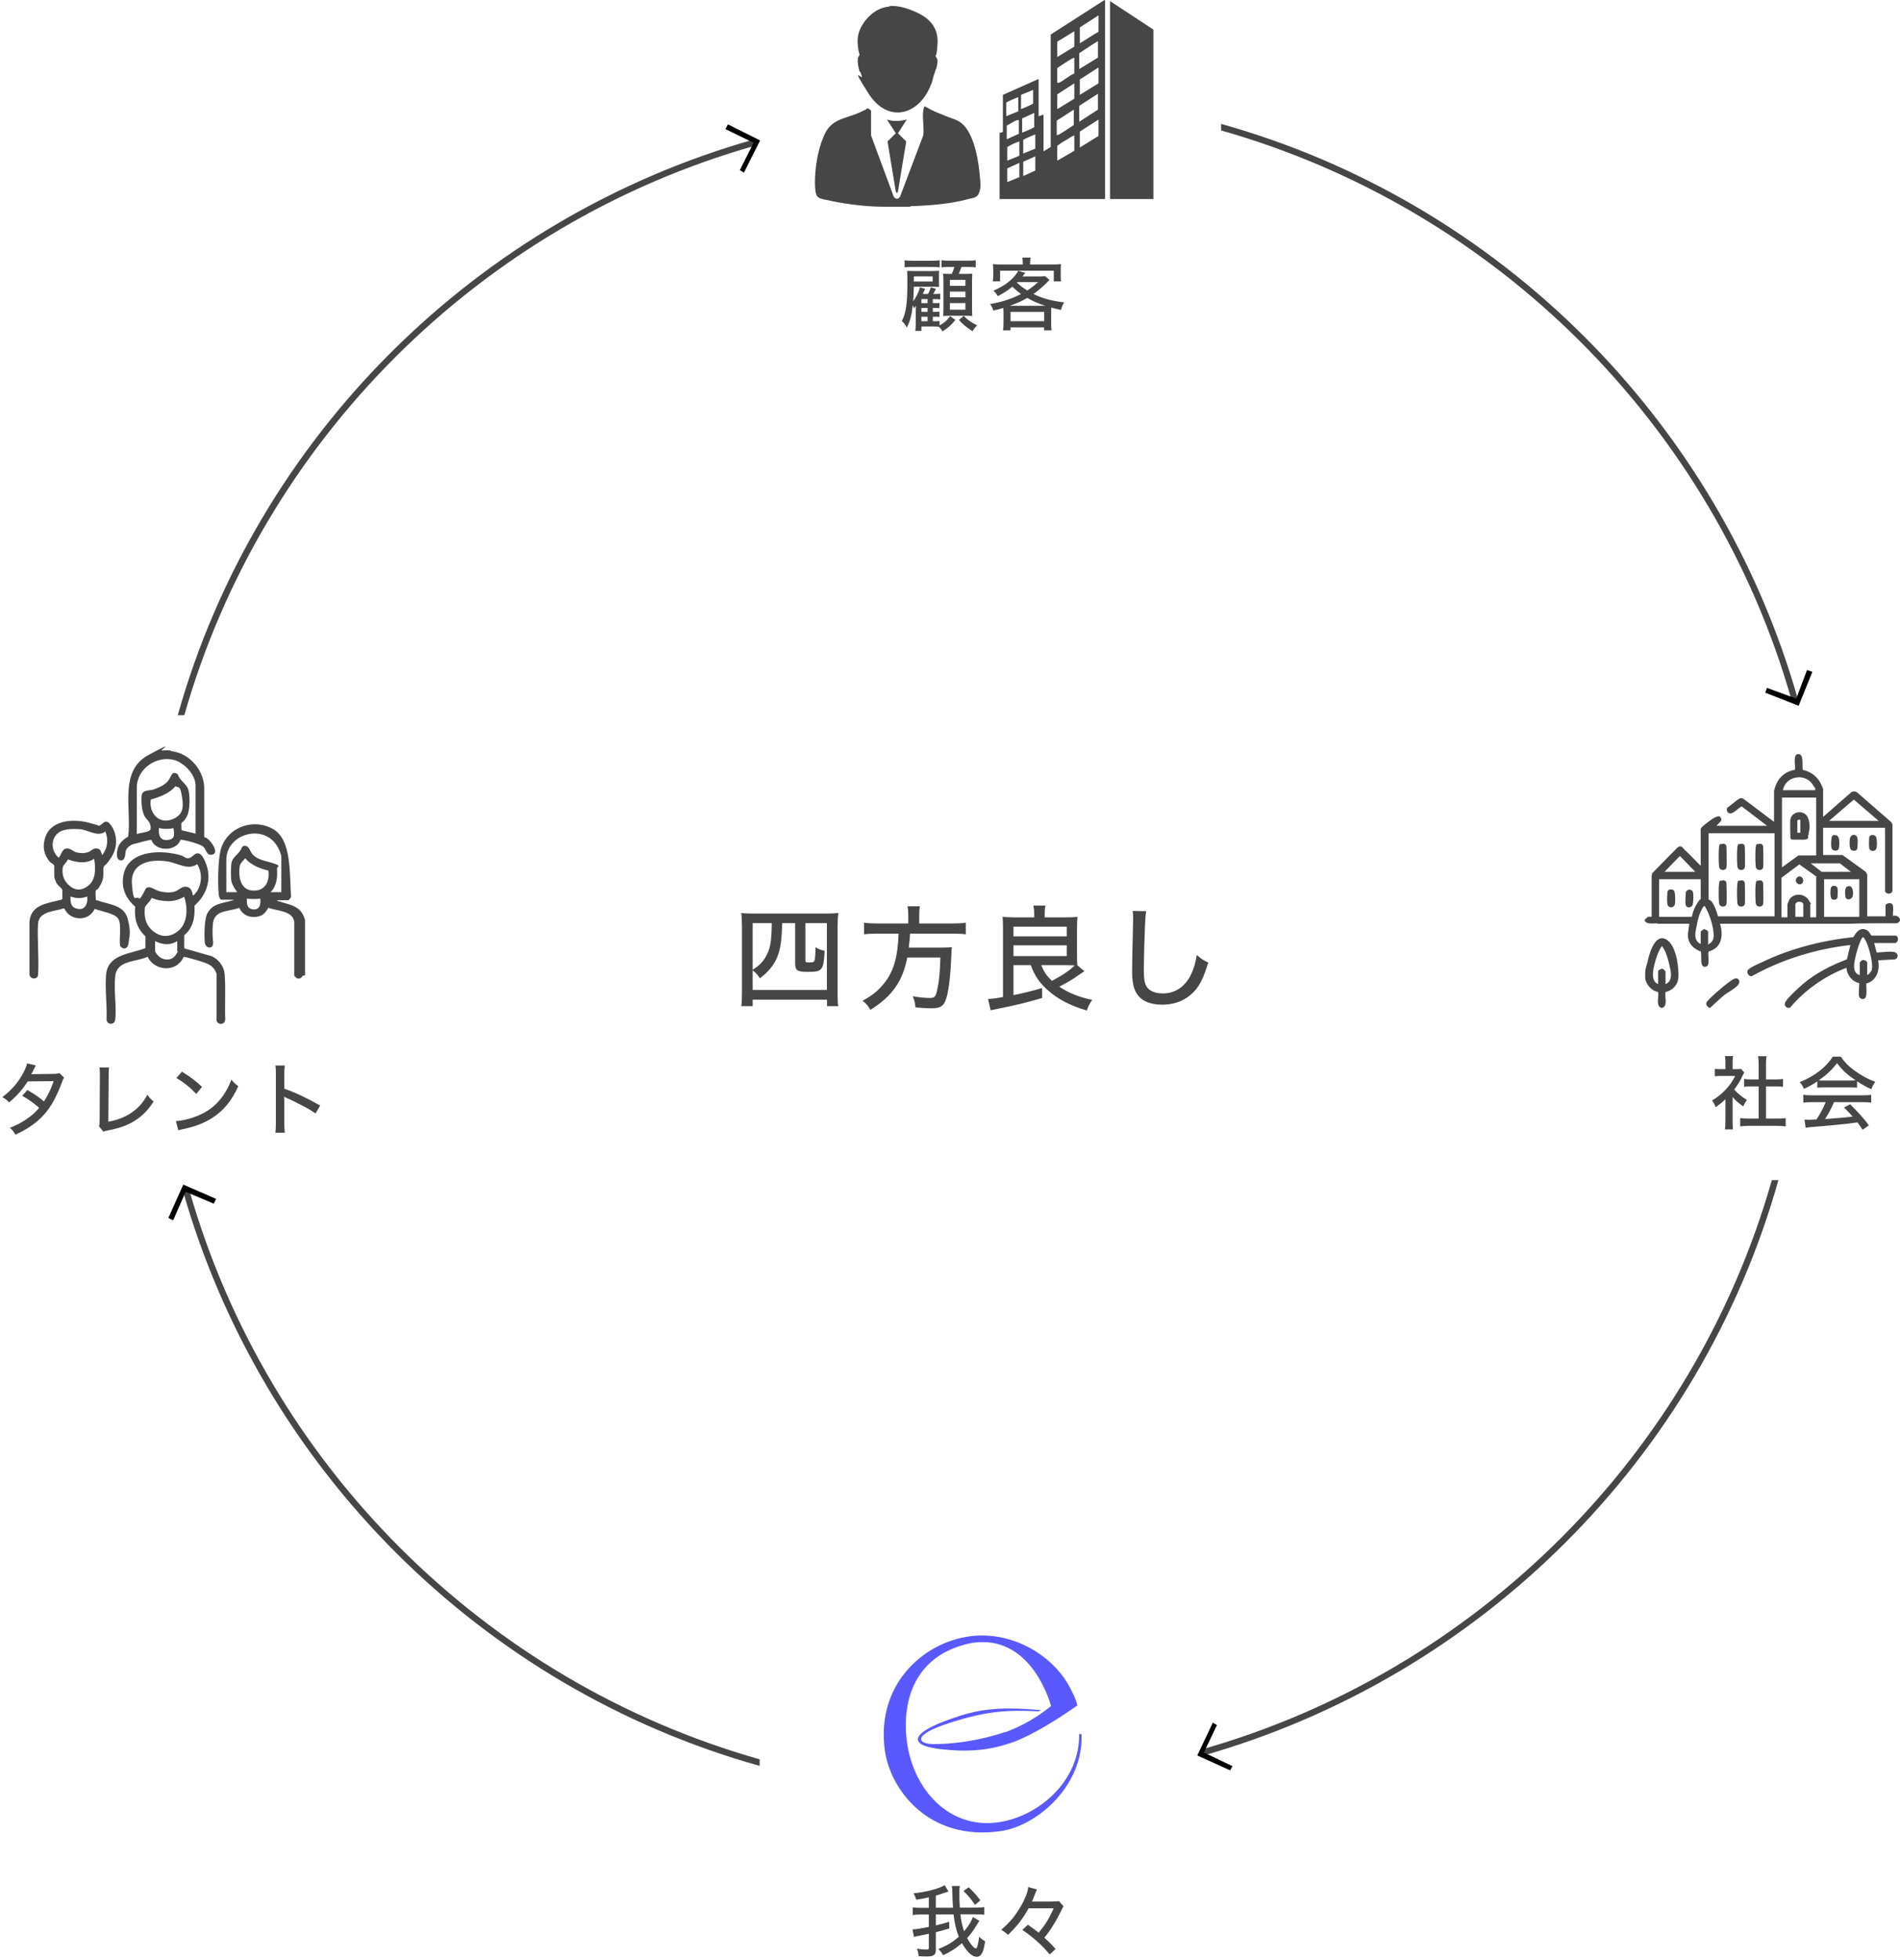 <svg width="387" height="399" viewBox="0 0 387 399" fill="none" xmlns="http://www.w3.org/2000/svg">
<path d="M153.725 29.683V28.349C96.973 44.356 52.131 88.981 36.211 145.611H37.548C53.468 89.709 97.703 45.569 153.725 29.683Z" fill="#464646"/>
<path d="M244.719 356.214V357.548C301.471 341.542 346.314 296.917 362.234 240.286H360.897C344.977 296.189 300.742 340.329 244.719 356.214Z" fill="#464646"/>
<path d="M38.548 242.286H37.211C53.252 298.917 97.973 343.663 154.725 359.548V358.214C98.703 342.329 54.468 298.189 38.548 242.286Z" fill="#464646"/>
<path d="M151.538 35.14L150.687 34.655L153.482 29.077L147.771 26.288L148.257 25.318L154.819 28.592L151.538 35.14Z" fill="black"/>
<path d="M44.017 244.105L43.531 245.076L37.819 242.65L35.267 248.471L34.295 247.986L37.333 241.195L44.017 244.105Z" fill="black"/>
<path d="M364.897 142.49H366.234C350.192 85.86 305.471 41.114 248.719 25.228V26.562C304.742 42.447 348.977 86.587 364.897 142.49Z" fill="#464646"/>
<path d="M359.55 141.035L359.914 140.065L365.869 142.247L368.057 136.427L369.15 136.791L366.355 143.703L359.55 141.035Z" fill="black"/>
<path d="M247.028 350.758L247.879 351.243L245.206 356.821L251.039 359.61L250.553 360.459L243.869 357.427L247.028 350.758Z" fill="black"/>
<path d="M225.086 0.112V40.53H203.603V27.02C203.827 27.02 204.274 27.02 204.274 26.685V19.316L211.547 16.078V23.67L212.554 23.335V30.816L214.009 29.923C214.009 29.811 214.009 7.034 214.009 7.034L224.974 0L225.086 0.112ZM223.743 6.476V3.126L219.939 5.583V8.821C221.282 8.039 222.513 7.146 223.743 6.476ZM218.82 6.364L215.351 8.486V11.612L218.82 9.49V6.476V6.364ZM219.827 14.068L223.631 11.723V8.374C222.289 9.155 221.058 10.049 219.827 10.83V14.068ZM218.82 11.723C218.261 11.947 217.589 12.393 217.03 12.728C216.47 13.063 215.911 13.51 215.351 13.845V16.86C215.463 16.86 215.575 16.86 215.687 16.86C216.694 16.413 217.701 15.408 218.82 14.961V11.835V11.723ZM223.743 13.733L219.939 16.189V19.316L223.743 16.971V13.733ZM218.82 16.971L215.351 19.204V22.219L218.82 20.097V16.971ZM210.428 18.311L207.967 19.316V22.219C208.75 21.884 209.645 21.549 210.428 21.102V18.311ZM219.827 24.787L223.631 22.33V19.093L219.827 21.549V24.787ZM207.407 19.762C206.624 20.097 205.729 20.432 204.946 20.879V23.67L207.407 22.665V19.762ZM215.351 27.466C215.463 27.466 215.575 27.466 215.575 27.466C216.582 26.908 217.701 26.127 218.708 25.457V22.33L215.24 24.564V27.578L215.351 27.466ZM208.19 27.02C208.974 26.685 209.869 26.35 210.652 25.903V23L208.19 24.117V27.02ZM223.743 27.69V24.34L219.939 26.797V30.034L223.743 27.69ZM207.631 24.452C207.519 24.452 207.407 24.452 207.183 24.452C206.512 24.675 205.729 25.233 205.057 25.568V28.36L207.519 27.243V24.452H207.631ZM210.876 27.355C210.093 27.69 209.197 28.025 208.414 28.471V31.263L210.876 30.258V27.355ZM218.82 27.578C218.373 27.69 217.925 28.025 217.589 28.248C216.806 28.695 216.023 29.141 215.351 29.7V32.714L218.82 30.704V27.578ZM207.631 28.806C206.848 29.029 205.953 29.476 205.169 29.923V32.714L207.631 31.709V28.806ZM208.414 35.84L210.876 34.724V31.821L208.414 32.937V35.84ZM207.631 33.161L205.169 34.277V37.069L207.631 36.064V33.161Z" fill="#464646"/>
<path d="M234.933 40.529H226.205L226.093 40.418V0.223L234.933 6.029V40.529Z" fill="#464646"/>
<path d="M185.364 42.093C183.686 42.093 181.784 42.093 180.105 42.093C176.637 42.093 172.944 41.646 169.588 40.976C166.231 40.306 167.014 40.306 166.566 40.083C165.895 39.525 166.007 37.18 166.007 36.287C166.119 33.272 166.79 29.476 168.245 26.796C169.699 24.228 172.273 24.117 174.847 23C177.42 21.884 176.525 21.995 176.637 21.995C176.749 21.995 177.42 22.442 177.42 22.554V27.578L182.008 39.971C182.343 40.641 183.015 40.641 183.35 39.971L188.05 27.578C188.274 26.015 187.826 24.117 188.05 22.554C188.274 20.991 188.609 21.995 188.833 21.884C190.064 22.665 191.407 23.112 192.749 23.67C194.092 24.228 194.54 24.228 195.435 24.787C198.12 26.462 199.127 31.709 199.463 34.724C199.798 37.738 199.798 38.408 199.351 39.413C198.903 40.418 197.896 40.306 197.225 40.53C193.644 41.535 189.169 41.869 185.476 41.981L185.364 42.093Z" fill="#464646"/>
<path d="M181.112 1.228C182.791 1.116 184.469 1.563 186.036 2.233C189.057 3.461 191.183 5.359 190.959 8.932C190.735 12.505 190.4 11.053 190.4 11.165C190.4 11.277 190.847 11.723 190.959 12.282C190.959 13.621 190.511 14.291 190.176 15.408C189.84 16.524 189.952 16.524 189.728 16.971C187.378 23.447 180.889 25.345 176.861 18.981C172.832 12.617 175.965 16.748 175.518 15.408C175.07 14.068 175.182 14.85 175.07 14.515C174.846 13.845 174.623 12.617 174.735 11.947C174.846 11.277 175.07 11.388 175.07 11.165C175.07 10.942 174.846 10.495 174.846 10.16C174.511 8.15 174.623 6.699 175.742 4.913C176.861 3.126 178.875 1.451 181.224 1.34L181.112 1.228Z" fill="#464646"/>
<path d="M184.693 24.34L182.903 27.131L184.581 28.806L182.903 38.967C182.791 39.413 182.567 39.301 182.455 38.967L180.777 28.806L182.455 27.131L180.665 24.34C182.008 24.787 183.35 24.675 184.693 24.34Z" fill="#464646"/>
<path d="M220.167 353.056H219.802C219.802 353.177 219.802 353.541 219.802 353.662C219.559 363.484 210.566 370.396 202.546 371.124C192.702 372.094 185.289 363.605 184.56 353.056C183.952 344.082 187.841 336.442 198.049 334.502C209.473 332.805 213.483 345.295 214.09 347.356C210.08 350.63 206.191 352.207 204.733 352.692C204.612 352.692 204.369 352.692 204.247 352.813C198.657 354.632 193.431 355.117 190.15 355.117C187.112 355.117 185.411 353.419 193.188 350.873C200.601 348.448 205.098 348.084 211.538 348.448L212.025 348.205C202.789 347.356 198.657 348.205 193.917 349.903C185.654 352.692 184.317 355.481 192.216 356.208C195.619 356.572 200.358 356.693 205.098 355.117C206.556 354.753 211.174 353.056 219.438 347.235C219.438 347.235 219.195 346.022 218.344 344.446C215.306 337.776 207.285 332.441 198.657 333.047C188.813 333.775 178.484 342.384 180.185 356.087C181.157 364.212 189.056 375.004 203.882 372.822C211.295 371.73 220.653 363.605 220.288 353.177L220.167 353.056ZM217.979 343.839C217.979 343.839 217.979 343.84 217.979 343.718C217.979 343.718 217.979 343.718 217.979 343.839Z" fill="#5959FF"/>
<path d="M61.696 198.641C61.257 199.409 60.488 199.518 59.938 198.641V187.679C59.609 185.377 56.313 185.487 54.666 184.829C54.116 185.706 53.677 186.364 52.688 186.583C51.04 187.022 49.392 186.364 48.733 184.829C46.536 185.706 43.57 185.158 43.35 188.228C43.131 191.297 43.57 191.516 43.35 192.393C43.131 193.27 41.813 193.051 41.703 191.845C41.593 190.639 41.593 187.131 42.252 185.926C43.35 183.952 45.218 183.952 47.086 183.404C48.953 182.856 47.415 183.404 47.415 183.185H45.108C44.779 183.185 44.559 182.418 44.559 182.198C44.339 180.006 44.339 174.196 45.218 172.223C46.866 168.167 51.919 166.633 55.654 168.825C59.389 171.017 58.95 177.595 59.279 182.527C59.279 182.747 58.84 183.295 58.73 183.295H56.423C56.423 183.404 56.643 183.404 56.753 183.514C59.17 184.281 61.367 184.391 62.136 187.351V198.641H61.696ZM57.302 181.65V174.416C57.302 173.977 56.753 172.662 56.423 172.223C53.567 167.619 46.097 169.812 46.097 175.073V181.65H48.294C47.855 180.993 47.415 180.335 47.195 179.677C46.976 179.02 46.976 176.389 47.195 175.512C47.415 174.635 48.294 174.087 48.843 173.319C49.392 172.552 49.173 172.223 49.942 172.223C50.711 172.223 50.931 173.319 51.37 173.867C52.468 175.183 54.336 175.293 55.874 175.841C57.412 176.389 56.423 176.389 56.423 176.827C56.533 178.581 56.423 180.335 55.105 181.65H57.302ZM54.666 177.266C52.908 176.827 51.15 176.169 49.942 174.744C49.612 175.183 48.953 175.731 48.843 176.279C48.514 178.252 48.843 181.102 51.37 181.322C53.897 181.541 54.995 179.568 54.666 177.266ZM53.018 182.966C52.139 183.075 51.15 183.075 50.271 182.966C50.271 184.062 50.271 185.049 51.59 185.158C52.908 185.268 53.128 184.172 53.018 182.966Z" fill="#464646"/>
<path d="M34.782 152.93C38.407 153.259 41.373 156.548 41.593 160.165V170.469C42.581 170.469 44.779 173.539 43.35 173.977C41.922 174.416 42.142 172.771 41.153 172.223C40.165 171.675 37.968 171.127 37.199 171.018C36.43 170.908 36.869 171.018 36.759 171.018C35.88 173.429 31.706 173.429 30.827 171.018C30.607 170.908 27.531 171.785 27.092 171.894C26.653 172.004 25.884 172.552 25.664 173.1C25.444 173.648 25.664 175.293 24.565 175.183C23.467 175.073 23.796 173.1 24.126 172.333C24.456 171.566 25.224 170.798 26.103 170.36C26.872 164.769 24.126 156.986 30.278 153.698C36.43 150.409 32.255 152.93 33.024 152.821C33.793 152.711 34.342 152.821 34.782 152.821V152.93ZM39.835 169.812V159.946C39.835 157.754 37.638 155.452 35.661 154.794C32.035 153.698 27.861 156.438 27.861 160.385V169.812C28.52 169.592 29.838 169.483 30.388 169.154C30.937 168.825 30.607 167.948 30.497 167.619C30.388 167.29 29.729 166.633 29.509 166.304C28.85 165.098 28.74 163.344 28.85 162.029C28.959 160.713 30.497 161.042 31.376 160.713C32.255 160.385 33.683 159.836 34.342 158.85C35.002 157.863 35.002 156.877 36.21 157.644C36.539 158.85 37.858 159.508 38.297 160.604C38.737 161.7 38.737 164.989 38.078 166.194C37.418 167.4 37.089 167.4 36.979 167.51C36.869 167.948 36.979 168.606 36.979 169.044L39.725 169.702L39.835 169.812ZM30.717 162.796C30.278 165.427 32.255 167.839 35.002 166.852C37.748 165.865 37.309 163.673 36.979 161.7C36.649 159.727 36.1 160.494 35.77 160.056C34.452 161.59 32.585 162.248 30.717 162.796ZM35.441 168.606C34.342 168.825 33.464 168.825 32.365 168.606C32.255 170.031 32.585 171.237 34.233 171.018C35.88 170.798 35.441 169.592 35.331 168.606H35.441Z" fill="#464646"/>
<path d="M37.748 193.16L43.131 194.695C44.559 195.353 45.657 196.778 45.767 198.422C45.987 201.382 45.767 204.561 45.877 207.52C45.877 208.617 44.449 208.836 44.12 207.849V198.312C43.68 196.997 42.911 196.449 41.703 196.011C40.494 195.572 37.638 194.805 37.418 194.805C35.99 198.093 31.486 197.764 30.058 194.805C27.751 195.901 23.797 195.462 23.467 198.751C23.137 202.04 23.797 204.78 23.467 207.63C23.357 208.726 21.819 208.726 21.709 207.63C21.819 204.67 21.38 201.491 21.599 198.532C21.929 194.257 26.543 194.257 29.619 193.051V190.639C27.861 188.995 27.312 187.022 27.532 184.61C25.444 182.747 24.565 180.554 25.225 177.814C26.213 173.868 30.827 173.21 34.343 173.648C37.858 174.087 37.418 174.745 38.297 174.745C39.176 174.745 39.506 173.648 40.385 173.758C41.263 173.868 41.813 175.512 42.032 176.06C43.131 179.129 42.032 182.308 39.615 184.391C39.725 186.693 39.396 188.885 37.528 190.42V193.051L37.748 193.16ZM39.396 182.308C41.153 180.774 41.373 177.814 40.165 175.95C38.297 177.266 36.21 175.731 34.123 175.402C30.717 174.854 26.543 175.621 26.872 180.006C27.202 184.391 27.641 182.199 28.41 182.966C28.74 182.966 29.509 181.212 29.729 180.883C30.388 180.225 31.596 181.212 32.365 181.431C33.134 181.65 34.562 181.87 35.551 181.541C36.54 181.212 36.979 180.445 37.968 180.554C38.956 180.664 39.176 181.65 39.286 182.308H39.396ZM37.638 182.527C36.1 183.404 34.892 183.624 33.134 183.404C31.376 183.185 31.596 182.966 30.827 182.856C30.717 183.514 29.509 184.391 29.509 184.829C29.289 186.803 29.729 188.447 31.267 189.653C32.804 190.858 34.672 190.968 36.43 189.433C38.187 187.899 38.297 184.939 37.528 182.637L37.638 182.527ZM31.596 191.845V193.709C31.596 193.709 31.926 194.366 32.035 194.366C32.914 195.572 34.892 195.791 35.771 194.476C36.649 193.16 36.1 193.818 36.1 193.709V191.626C34.672 192.503 33.134 192.393 31.596 191.626V191.845Z" fill="#464646"/>
<path d="M13.031 184.939C11.163 185.597 7.977 185.487 7.758 188.008C7.538 190.53 7.977 195.134 7.758 198.532C7.648 199.409 6.33 199.518 6 198.532V187.68C6.33 184.062 9.735 183.953 12.481 183.185C12.591 183.185 12.591 183.076 12.701 182.966C12.701 182.747 12.701 181.431 12.701 181.212C12.701 180.993 11.932 180.335 11.712 180.116C11.493 179.897 11.163 179.02 11.053 178.581C11.053 177.924 11.053 176.827 11.053 176.389C11.053 175.95 10.394 175.731 10.175 175.512C9.076 174.196 8.637 172.662 9.076 171.018C9.955 166.962 14.788 166.633 18.084 167.51C21.38 168.387 19.622 168.058 19.951 168.167C20.94 168.167 21.38 166.194 22.698 168.167C24.016 170.141 23.906 172.662 22.698 174.525C21.489 176.389 21.27 176.17 21.16 176.389C20.83 177.485 21.38 178.362 20.611 179.897C19.842 181.431 19.622 181.102 19.512 181.322C19.402 181.541 19.512 182.856 19.512 183.076C19.512 183.295 19.512 183.295 19.732 183.295C22.039 184.172 25.224 184.172 25.994 187.022C26.762 189.872 26.323 190.639 26.213 191.845C26.103 193.051 25.334 193.599 24.456 192.612C24.236 191.078 24.785 188.337 24.126 187.131C23.467 185.926 20.611 185.597 19.292 185.049C18.084 187.68 14.349 187.57 13.14 185.049L13.031 184.939ZM21.38 169.373C19.732 170.469 17.974 168.935 16.216 168.825C14.459 168.716 13.58 168.825 12.591 169.154C10.284 170.141 10.175 173.1 11.932 174.635C12.481 174.196 12.591 172.881 13.47 172.771C14.349 172.662 15.008 173.429 15.557 173.539C16.326 173.758 17.095 173.758 17.864 173.539C18.633 173.32 18.853 172.662 19.732 172.771C20.611 172.881 20.501 173.429 20.721 173.868C20.94 174.306 20.721 174.087 20.94 173.977C21.929 172.552 22.149 170.798 21.38 169.154V169.373ZM13.69 179.897C15.008 181.322 16.436 181.541 17.974 180.335C19.512 179.129 19.512 176.937 19.183 174.854C17.535 175.95 15.557 175.622 13.8 174.964C13.69 175.512 12.921 176.06 12.811 176.498C12.591 177.704 12.811 178.91 13.69 179.897ZM17.754 182.527C16.656 182.966 15.557 182.966 14.349 182.527C14.349 183.514 14.349 184.61 15.447 184.939C17.205 185.597 17.974 184.062 17.754 182.527Z" fill="#464646"/>
<path d="M335.101 187.279C335.404 186.675 335.808 186.574 336.413 186.675V178.415L336.514 177.811L341.662 172.573C342.47 171.969 342.672 172.573 343.176 173.077C344.287 174.084 345.296 175.192 346.406 176.3V168.746C346.406 168.746 346.608 168.443 346.709 168.343C347.113 167.94 348.829 166.63 349.334 166.429C349.838 166.227 350.141 166.026 350.444 166.429C351.05 167.134 349.939 167.638 349.637 168.141H359.933L354.785 164.213C354.381 164.213 353.17 165.623 352.463 165.623C351.756 165.623 351.554 164.817 351.857 164.414C352.463 164.112 354.179 162.4 354.684 162.501C355.188 162.601 355.087 162.702 355.188 162.702L361.346 167.335V161.091C361.346 160.889 361.649 159.983 361.75 159.781C362.355 158.169 363.869 156.961 365.585 156.759C365.787 155.954 365.081 153.536 366.292 153.536C367.503 153.536 366.999 155.954 367.2 156.759C368.715 157.062 370.128 158.069 370.834 159.479C371.541 160.889 371.339 160.788 371.339 161.091V166.328L377.093 161.292C377.396 161.091 377.9 161.091 378.203 161.292L385.269 167.436L385.471 167.94V181.336C385.269 182.343 383.957 181.941 383.957 181.437V168.544H371.339V174.084H375.276L380.02 177.509C380.02 177.509 380.323 178.012 380.323 178.113V186.574H384.058V184.358C384.058 183.955 385.168 183.653 385.471 184.157C385.774 184.66 385.471 186.372 385.572 186.473C386.682 186.171 387.692 187.48 386.379 187.984C383.048 187.984 379.616 187.984 376.285 188.085C367.604 188.085 359.024 188.085 350.343 188.085C351.05 190.401 350.747 193.02 348.021 193.725C347.719 194.531 348.526 196.747 347.315 196.848C346.104 196.949 346.709 194.531 346.406 193.725C345.296 193.323 344.388 192.617 343.984 191.509C343.58 190.401 343.984 189.293 344.085 188.085C342.167 188.085 340.249 188.085 338.331 188.085C336.413 188.085 337.826 188.085 337.624 187.984C336.716 187.984 335.505 188.286 335 187.48V187.078L335.101 187.279ZM363.163 160.889H369.623C369.926 160.688 369.623 160.285 369.421 160.083C368.008 157.263 363.667 157.867 363.163 160.889ZM369.825 162.4H362.961V176.602L366.292 174.185H369.926V162.4H369.825ZM382.644 167.134L377.597 162.803L372.55 167.134H382.544H382.644ZM361.447 169.652H348.021V183.149C348.021 183.149 348.425 183.351 348.526 183.451C349.233 184.257 349.637 185.567 349.939 186.574H361.447V169.652ZM345.296 177.509L342.167 174.285L339.038 177.509H345.296ZM376.992 177.509L374.771 175.796H368.815L371.036 177.509H376.992ZM370.027 178.516L366.494 175.998L362.86 178.717V186.775H364.071V184.157C364.071 184.056 364.374 183.351 364.475 183.149C365.283 181.84 367.402 181.84 368.311 183.149C369.219 184.459 368.715 183.955 368.715 184.157V186.775H369.926V178.617L370.027 178.516ZM346.406 179.02H337.927V186.675H344.589C344.791 185.667 345.195 184.66 345.801 183.754C346.406 182.847 346.406 183.149 346.406 183.149V178.919V179.02ZM378.708 179.02H371.541V186.675H378.708V179.02ZM367.301 186.675V184.157C367.301 183.451 365.686 183.351 365.686 184.257V186.675H367.301ZM346.406 192.315V189.797C346.406 189.596 346.911 189.193 347.113 189.193C347.315 189.193 347.921 189.495 347.921 189.696V192.315C348.829 191.812 349.132 191.207 349.031 190.099C348.93 188.286 348.122 185.97 347.214 184.459C346.81 184.459 346.205 186.07 346.104 186.372C345.902 186.977 345.7 187.783 345.599 188.488C345.296 189.797 344.892 191.509 346.406 192.215V192.315Z" fill="#464646"/>
<path d="M364.071 205.208C363.566 204.906 363.365 204.503 363.667 203.999C364.071 203.193 366.393 201.078 367.2 200.373C369.825 198.157 372.954 196.545 376.184 195.337L376.891 192.416C369.825 193.222 362.961 195.337 356.803 198.761C356.198 198.862 355.693 198.056 355.996 197.553C356.299 197.049 358.318 196.143 358.822 195.941C364.677 193.121 371.036 191.509 377.496 190.804C378.001 189.998 378.607 188.991 379.717 189.193C380.828 189.394 380.928 190.401 381.231 190.502H386.177C386.884 190.804 386.581 192.013 385.976 192.013H381.736L382.241 193.927C382.443 194.027 385.37 193.524 386.076 193.927C386.783 194.33 386.581 195.135 385.976 195.337L382.544 195.538C382.947 197.553 382.241 199.668 380.121 200.272C380.121 200.877 380.323 202.79 379.919 203.193C379.515 203.596 378.91 203.395 378.708 202.992C378.506 202.589 378.708 200.373 378.708 200.172C377.194 199.869 376.184 198.459 376.083 197.049C371.642 198.761 367.604 201.582 364.576 205.208H364.071ZM380.222 198.56C380.626 198.459 381.029 197.956 381.231 197.553C381.534 196.646 381.029 194.43 380.727 193.423C380.424 192.416 380.121 191.509 379.515 190.804C379.011 190.804 378.102 194.027 378.001 194.531C377.698 195.84 377.093 198.056 378.809 198.56V195.941L379.212 195.538C379.616 195.337 380.323 195.639 380.323 196.042V198.56H380.222Z" fill="#464646"/>
<path d="M335.101 198.057C335.101 197.452 335.303 196.747 335.505 196.143C335.807 194.632 336.918 190.099 339.239 191.207C341.561 192.315 341.965 197.351 341.864 198.963C341.763 200.575 340.653 201.683 339.239 201.985C339.038 202.992 339.744 204.704 338.634 205.208H338.331C337.221 204.704 337.927 202.992 337.725 201.985C336.312 201.683 335.404 200.575 335.101 199.265C335.101 198.862 335.101 198.459 335.101 198.057ZM339.239 200.373C340.956 199.668 340.249 197.452 339.946 196.143C339.643 194.833 339.239 193.625 338.533 192.617C337.927 193.322 337.624 194.33 337.322 195.135C336.918 196.546 335.908 199.668 337.725 200.373V197.754C337.725 197.553 338.331 197.251 338.533 197.251C338.735 197.251 339.239 197.654 339.239 197.855V200.373Z" fill="#464646"/>
<path d="M348.122 205.208C347.618 204.805 347.315 204.503 347.719 203.899C348.425 202.992 352.059 199.87 353.069 199.366C354.078 198.862 354.583 199.769 354.078 200.474C353.573 201.179 351.756 202.186 351.353 202.489C350.343 203.294 349.334 204.302 348.324 205.208H347.921H348.122Z" fill="#464646"/>
<path d="M382.039 170.257C382.342 170.559 382.342 172.17 382.241 172.573C382.039 173.581 380.828 173.379 380.727 172.674C380.626 171.969 380.727 170.66 380.727 170.458C380.828 169.954 381.635 169.854 382.039 170.257Z" fill="#464646"/>
<path d="M373.661 170.055C374.872 169.853 374.67 171.969 374.569 172.674C374.468 173.379 373.257 173.379 373.055 172.674C372.853 171.969 373.055 170.861 373.055 170.558C373.055 170.256 373.358 170.055 373.661 169.954V170.055Z" fill="#464646"/>
<path d="M376.992 172.976C376.689 172.674 376.689 171.264 376.79 170.76C376.992 169.753 378.102 169.753 378.304 170.559C378.506 171.364 378.304 172.573 378.304 172.775C378.203 173.278 377.396 173.379 376.992 172.976Z" fill="#464646"/>
<path d="M350.646 171.868C351.151 171.666 351.655 171.868 351.655 172.472C351.655 173.076 351.756 175.897 351.655 176.602C351.554 177.307 350.242 177.408 350.141 176.4C350.04 175.393 350.04 173.177 350.141 172.472C350.242 171.767 350.343 171.868 350.646 171.868Z" fill="#464646"/>
<path d="M354.381 171.868C354.885 171.666 355.39 171.868 355.39 172.472C355.39 173.076 355.491 175.897 355.39 176.602C355.289 177.307 353.977 177.408 353.876 176.4C353.775 175.393 353.775 173.177 353.876 172.472C353.977 171.767 354.078 171.868 354.381 171.868Z" fill="#464646"/>
<path d="M358.116 171.868C358.62 171.666 359.125 171.868 359.125 172.472C359.125 173.076 359.226 175.897 359.125 176.602C359.024 177.307 357.712 177.408 357.611 176.4C357.51 175.393 357.51 173.177 357.611 172.472C357.712 171.767 357.813 171.868 358.116 171.868Z" fill="#464646"/>
<path d="M350.646 179.322C351.151 179.12 351.655 179.322 351.655 179.926C351.655 180.53 351.756 183.351 351.655 184.056C351.554 184.761 350.242 184.862 350.141 183.854C350.04 182.847 350.04 180.631 350.141 179.926C350.242 179.221 350.343 179.322 350.646 179.322Z" fill="#464646"/>
<path d="M354.381 179.322C354.885 179.12 355.39 179.322 355.39 179.926C355.39 180.53 355.491 183.351 355.39 184.056C355.289 184.761 353.977 184.862 353.876 183.854C353.775 182.847 353.775 180.631 353.876 179.926C353.977 179.221 354.078 179.322 354.381 179.322Z" fill="#464646"/>
<path d="M358.116 179.322C358.62 179.12 359.125 179.322 359.125 179.926C359.125 180.53 359.226 183.351 359.125 184.056C359.024 184.761 357.712 184.862 357.611 183.854C357.51 182.847 357.51 180.631 357.611 179.926C357.712 179.221 357.813 179.322 358.116 179.322Z" fill="#464646"/>
<path d="M368.109 170.76C368.109 170.861 367.705 170.962 367.604 170.962C367.2 170.962 365.383 170.962 365.081 170.962C364.778 170.962 364.778 170.76 364.677 170.66C364.677 170.458 364.576 167.235 364.677 166.832C364.98 165.12 367.503 164.817 368.21 166.429C368.916 168.041 368.412 169.451 368.311 170.156C368.21 170.861 368.311 170.559 368.21 170.76H368.109ZM366.696 166.933C366.494 166.832 366.09 166.933 366.09 167.134V169.552H366.696V167.033V166.933Z" fill="#464646"/>
<path d="M343.883 181.135C344.186 181.135 344.589 181.135 344.791 181.537C344.993 181.94 344.892 183.854 344.791 184.156C344.589 184.861 343.58 184.962 343.378 184.358C343.176 183.753 343.378 182.041 343.378 181.739C343.378 181.437 343.681 181.235 343.984 181.135H343.883Z" fill="#464646"/>
<path d="M340.956 181.336C341.258 181.638 341.258 183.653 341.157 184.056C340.956 184.962 339.845 184.962 339.643 184.156C339.441 183.351 339.643 181.84 339.643 181.537C339.744 181.034 340.552 180.933 340.956 181.336Z" fill="#464646"/>
<path d="M373.055 182.948C372.752 182.646 372.752 180.833 373.055 180.531C373.358 180.228 374.165 180.329 374.266 180.833C374.367 181.336 374.266 182.545 374.266 182.747C374.165 183.25 373.358 183.351 372.954 182.948H373.055Z" fill="#464646"/>
<path d="M376.487 180.43C377.496 180.228 377.597 182.041 377.295 182.646C376.992 183.25 375.982 183.351 375.881 182.545C375.78 181.739 375.68 180.531 376.487 180.43Z" fill="#464646"/>
<path d="M367.1 179.825C366.494 180.531 365.283 179.523 365.989 178.717C366.696 177.912 367.705 179.02 367.1 179.825Z" fill="#464646"/>
<path d="M214.625 388.553H209.513C208.214 390.825 207.289 392.026 205.325 393.958C204.805 393.487 204.497 393.243 203.945 392.935C205.649 391.393 206.364 390.581 207.289 389.169C208.522 387.303 209.35 385.387 209.431 384.219L211.217 384.722C211.087 384.965 211.038 385.079 210.632 386.118C210.535 386.394 210.421 386.637 210.194 387.173H213.814C214.771 387.173 215.372 387.14 215.713 387.092L216.606 388.114C216.557 388.212 216.508 388.309 216.135 389.072C215.762 389.867 215.161 390.971 214.593 391.88C213.927 392.967 213.554 393.503 212.726 394.526C213.7 395.418 214.187 395.905 214.999 396.83L213.814 397.95C212.791 396.749 212.288 396.23 211.298 395.337C210.227 394.38 209.61 393.893 208.23 392.951L209.366 391.896C210.227 392.48 210.714 392.838 211.558 393.503C212.905 391.912 213.619 390.744 214.625 388.553Z" fill="#464646"/>
<path d="M198.151 390.322L199.482 391.101C199.303 391.36 199.141 391.604 198.946 391.945C198.329 392.984 197.68 393.876 196.998 394.607C197.631 395.808 198.394 396.717 198.767 396.717C199.027 396.717 199.238 395.938 199.433 394.331C199.904 394.801 200.147 394.98 200.667 395.256C200.407 396.701 200.309 397.106 200.05 397.642C199.79 398.161 199.417 398.421 198.914 398.421C198.005 398.421 196.95 397.431 195.943 395.645C194.726 396.684 193.671 397.366 192.096 398.113C191.82 397.577 191.609 397.301 191.123 396.83C192.908 396.132 194.093 395.434 195.294 394.331C194.758 393.016 194.434 391.636 194.223 389.786H190.619V392.026C191.756 391.766 192.21 391.636 193.33 391.295L193.362 392.643C192.064 393.048 191.561 393.178 190.619 393.406V396.912C190.619 398.064 190.23 398.356 188.704 398.356C188.25 398.356 187.714 398.34 187.113 398.291C187.065 397.674 186.984 397.35 186.756 396.765C187.552 396.895 188.12 396.944 188.672 396.944C189.094 396.944 189.191 396.879 189.191 396.571V393.73C188.201 393.941 187.535 394.087 187.178 394.152C186.643 394.25 186.448 394.282 186.156 394.379L185.864 392.837C185.896 392.837 185.929 392.837 185.945 392.837C186.415 392.837 187.681 392.643 189.191 392.334V389.802H187.714C186.951 389.802 186.415 389.835 185.912 389.916V388.374C186.367 388.423 186.951 388.455 187.714 388.455H189.191V386.312C188.087 386.572 187.681 386.637 186.626 386.799C186.464 386.264 186.318 385.923 186.058 385.501C188.688 385.225 191.382 384.527 192.405 383.829L193.2 385.144C192.892 385.225 192.648 385.29 192.389 385.387C191.415 385.744 191.317 385.761 190.619 385.955V388.439H194.109C194.06 387.579 194.028 387.092 194.012 386.702C193.979 385.728 193.963 385.128 193.963 384.917C193.947 384.495 193.931 384.349 193.866 384.008H195.505C195.424 384.365 195.408 384.624 195.408 385.452C195.408 386.523 195.424 387.254 195.505 388.423L198.8 388.406C199.53 388.406 200.001 388.39 200.488 388.309V389.851C200.017 389.786 199.368 389.754 198.686 389.77H195.619C195.765 391.117 195.992 392.123 196.365 393.227C197.258 392.204 197.875 391.182 198.151 390.322ZM196.252 385.03L197.29 384.267C198.281 385.176 198.946 385.923 199.676 386.929L198.589 387.854C197.745 386.605 197.225 385.972 196.252 385.03Z" fill="#464646"/>
<path d="M204.399 65.801V63.545C204.399 63.188 204.383 63.009 204.367 62.701C203.669 62.912 203.328 63.009 202.338 63.237C202.159 62.701 201.948 62.279 201.656 61.906C203.02 61.678 204.302 61.37 205.584 60.899C206.347 60.64 207.077 60.315 207.97 59.861C207.353 59.422 206.866 59.017 206.201 58.367C205.211 59.179 204.675 59.536 203.247 60.299C202.89 59.731 202.76 59.568 202.354 59.179C204.172 58.383 205.389 57.588 206.412 56.484C206.834 56.03 207.159 55.575 207.402 55.137L208.83 55.575C208.701 55.705 208.701 55.705 208.538 55.916C208.506 55.965 208.49 55.998 208.246 56.29H211.46C212.093 56.29 212.499 56.273 212.856 56.225L213.765 56.988C213.619 57.134 213.619 57.134 213.375 57.393C212.483 58.302 211.606 59.065 210.502 59.861C212.353 60.77 214.024 61.224 216.751 61.581C216.41 62.149 216.297 62.425 216.102 63.107C215.209 62.912 214.933 62.847 214.122 62.62C214.106 62.961 214.106 63.172 214.106 63.561V65.817C214.106 66.451 214.122 66.808 214.187 67.262H212.661V66.662H205.828V67.262H204.302C204.367 66.791 204.399 66.321 204.399 65.801ZM211.46 57.426H207.24C207.191 57.475 207.175 57.491 207.126 57.539C207.808 58.172 208.376 58.611 209.236 59.146C210.048 58.627 210.47 58.302 211.46 57.426ZM212.694 62.263H212.921C211.444 61.792 210.567 61.419 209.236 60.656C208.133 61.305 207.272 61.695 205.665 62.263H212.694ZM205.828 63.513V65.395H212.677V63.513H205.828ZM208.311 53.855V53.547C208.311 53.125 208.295 52.914 208.23 52.443H209.918C209.869 52.703 209.821 53.157 209.821 53.547V53.855H214.235C215.063 53.855 215.534 53.839 216.118 53.774C216.07 54.131 216.053 54.439 216.053 54.943V56.127C216.053 56.598 216.07 56.971 216.118 57.296H214.641V55.121H203.701V57.28H202.224C202.273 56.874 202.306 56.582 202.306 56.095V54.943C202.306 54.488 202.273 54.131 202.241 53.774C202.792 53.839 203.312 53.855 204.042 53.855H208.311Z" fill="#464646"/>
<path d="M190.002 64.487V65.412H190.148C190.651 65.412 191.09 65.395 191.382 65.363V66.256C192.388 65.688 192.94 65.217 193.524 64.373L194.596 65.136C193.752 66.191 193.167 66.71 191.999 67.457C191.755 67.084 191.495 66.775 191.187 66.515C190.911 66.499 190.57 66.483 190.083 66.483H187.681V67.376H186.431C186.496 66.856 186.529 66.418 186.529 65.866V63.464C186.529 63.204 186.545 62.798 186.594 62.23C186.48 62.393 186.48 62.393 186.204 62.782C186.009 62.344 186.009 62.328 185.912 62.165C185.685 64.243 185.393 65.363 184.711 66.678C184.273 65.963 184.029 65.671 183.688 65.379C184.548 63.724 184.824 61.792 184.824 57.393C184.824 56.16 184.808 55.835 184.759 55.154C185.198 55.17 185.506 55.186 186.188 55.186H189.84C190.651 55.186 190.927 55.17 191.284 55.137C191.252 55.413 191.252 55.64 191.252 56.111V57.377C191.252 57.815 191.252 58.14 191.284 58.416C190.862 58.4 190.554 58.383 190.067 58.383H186.139C186.09 59.893 186.058 60.347 185.993 61.338C186.626 60.526 187.097 59.552 187.389 58.513L188.428 58.822C188.347 59.017 188.265 59.195 187.957 59.861H189.028C189.272 59.406 189.434 59.017 189.596 58.513L190.635 58.822C190.489 59.13 190.165 59.715 190.083 59.861H190.294C190.879 59.861 191.171 59.844 191.512 59.796V60.964C191.203 60.916 190.83 60.899 190.278 60.899H190.002V61.727H190.359C190.862 61.727 191.106 61.711 191.349 61.678V62.75C191.057 62.717 190.798 62.701 190.343 62.701H190.002V63.496H190.359C190.879 63.496 191.057 63.48 191.349 63.448V64.535C191.009 64.487 190.846 64.487 190.343 64.487H190.002ZM187.681 61.727H188.931V60.899H187.681V61.727ZM187.681 62.701V63.496H188.931V62.701H187.681ZM187.681 64.487V65.412H188.931V64.487H187.681ZM186.139 56.273V56.76V57.101L186.123 57.182V57.312H189.97V56.273H186.139ZM194.385 54.358H193.265C192.599 54.358 192.242 54.374 191.771 54.439V52.978C192.21 53.06 192.583 53.076 193.443 53.076H197.03C197.907 53.076 198.329 53.06 198.735 52.978V54.439C198.28 54.374 197.842 54.358 197.03 54.358H195.829C195.634 54.926 195.488 55.316 195.277 55.77H196.495C197.306 55.77 197.68 55.754 198.037 55.722C198.004 56.192 197.988 56.598 197.988 57.215V62.717C197.988 63.318 198.004 63.837 198.037 64.34C197.615 64.308 197.128 64.292 196.641 64.292H193.443C192.924 64.292 192.567 64.308 192.112 64.34C192.145 63.821 192.161 63.383 192.161 62.847V57.247C192.161 56.647 192.145 56.111 192.096 55.722C192.518 55.754 192.794 55.77 193.492 55.77H193.865C194.157 55.121 194.239 54.894 194.385 54.358ZM193.476 56.988V58.205H196.641V56.988H193.476ZM193.476 59.374V60.542H196.641V59.374H193.476ZM193.476 61.711V63.058H196.641V61.711H193.476ZM184.256 54.439V52.995C184.695 53.076 185.068 53.092 185.912 53.092H189.742C190.538 53.092 190.992 53.06 191.414 52.995V54.439C190.96 54.374 190.587 54.358 189.921 54.358H185.912C185.117 54.358 184.727 54.374 184.256 54.439ZM195.326 65.136L196.3 64.324C197.274 65.282 197.647 65.541 199.027 66.24C198.67 66.597 198.426 66.889 198.085 67.441C196.608 66.451 196.089 66.028 195.326 65.136Z" fill="#464646"/>
<path d="M58.008 230.633H56.092C56.173 229.935 56.19 229.529 56.19 228.555V218.898C56.19 217.778 56.173 217.404 56.092 216.95H58.008C57.943 217.469 57.91 218.021 57.91 218.93V221.673C60.231 222.485 62.504 223.556 65.214 225.098L64.273 226.705C63.542 226.202 63.12 225.942 62.26 225.471C61.027 224.806 59.257 223.929 58.381 223.556C58.105 223.442 58.105 223.442 57.862 223.28C57.862 223.507 57.862 223.507 57.894 223.913C57.894 224.059 57.91 224.562 57.91 224.725V228.555C57.91 229.416 57.943 230.032 58.008 230.633Z" fill="#464646"/>
<path d="M35.933 219.498L37.053 218.2C38.904 219.352 39.926 220.131 41.143 221.3L39.975 222.744C38.725 221.413 37.41 220.358 35.933 219.498ZM36.323 230.146L35.819 228.263C37.134 228.214 39.098 227.711 40.592 227.046C42.62 226.153 44.146 224.919 45.428 223.102C46.159 222.03 46.63 221.154 47.133 219.823C47.668 220.488 47.879 220.683 48.545 221.154C47.198 224.092 45.672 225.974 43.481 227.452C41.841 228.571 39.829 229.367 37.345 229.886C36.728 230.016 36.663 230.032 36.323 230.146Z" fill="#464646"/>
<path d="M20.279 217.34L22.211 217.356C22.146 217.827 22.13 218.167 22.13 219.287L22.065 228.393C23.818 228.085 25.311 227.5 26.577 226.689C28.119 225.666 29.158 224.53 30.018 222.891C30.554 223.621 30.716 223.816 31.3 224.287C30.213 225.942 29.174 227.03 27.794 227.971C26.236 229.026 24.532 229.675 22 230.162C21.513 230.26 21.318 230.308 21.058 230.422L20.166 229.335C20.279 228.977 20.295 228.734 20.295 227.922L20.344 219.32C20.344 219.158 20.344 219.011 20.344 218.882C20.344 218.086 20.328 217.745 20.279 217.34Z" fill="#464646"/>
<path d="M5.525 216.512L7.31 216.934C7.132 217.226 7.132 217.226 6.791 217.924C6.58 218.362 6.466 218.573 6.353 218.735C6.45 218.735 6.677 218.719 7.018 218.703L10.881 218.654C11.433 218.654 11.758 218.606 12.115 218.492L13.056 219.433C12.861 219.693 12.829 219.79 12.569 220.505C12.018 221.998 11.157 223.848 10.443 224.984C8.804 227.598 6.58 229.448 3.139 231.039C2.717 230.325 2.538 230.081 2.019 229.627C3.415 229.075 4.243 228.636 5.265 227.955C6.45 227.159 7.164 226.543 7.976 225.569C6.823 224.562 5.768 223.8 4.519 223.118L5.574 221.933C6.937 222.712 7.7 223.231 8.966 224.254C9.778 222.988 10.443 221.608 10.93 220.131L5.655 220.18C4.519 221.917 3.415 223.167 1.84 224.465C1.386 223.962 1.191 223.8 0.477 223.378C2.23 222.079 3.561 220.586 4.584 218.735C5.071 217.859 5.395 217.096 5.525 216.512Z" fill="#464646"/>
<path d="M370.158 221.473V220.175C369.2 220.824 368.518 221.213 367.431 221.7C367.203 221.148 366.944 220.743 366.587 220.337C369.606 219.103 371.911 217.334 373.323 215.143H374.93C375.741 216.311 376.423 217.009 377.656 217.918C379.069 218.957 380.481 219.736 381.958 220.272C381.584 220.791 381.341 221.278 381.162 221.781C380.107 221.294 379.409 220.921 378.257 220.158V221.473C377.835 221.424 377.429 221.408 376.829 221.408H371.489C371.034 221.408 370.547 221.424 370.158 221.473ZM371.505 220.012H376.829C377.299 220.012 377.624 219.996 377.965 219.98C376.228 218.795 375.205 217.853 374.167 216.458C373.209 217.772 372.138 218.779 370.45 219.98C370.807 220.012 371.018 220.012 371.505 220.012ZM371.862 224.411H369.184C368.356 224.411 367.82 224.443 367.301 224.508V222.918C367.82 222.983 368.405 223.015 369.184 223.015H379.247C380.059 223.015 380.627 222.983 381.13 222.918V224.508C380.594 224.443 380.059 224.411 379.247 224.411H373.566C372.949 225.807 372.43 226.781 371.732 227.852C375.53 227.56 375.53 227.56 377.364 227.349C376.683 226.586 376.358 226.245 375.595 225.498L376.845 224.833C378.728 226.716 379.653 227.755 380.659 229.134L379.377 230.027C378.858 229.232 378.663 228.972 378.338 228.534C375.644 228.891 372.56 229.199 370.141 229.378C368.827 229.475 368.194 229.54 367.788 229.621L367.544 227.966C367.901 227.982 368.226 227.998 368.453 227.998C368.583 227.998 368.827 227.982 369.2 227.966C369.346 227.966 369.346 227.966 369.995 227.933C370.791 226.716 371.342 225.661 371.862 224.411Z" fill="#464646"/>
<path d="M352.904 223.356V228.323C352.904 229.086 352.92 229.508 352.985 229.962H351.346C351.41 229.475 351.443 229.037 351.443 228.306V223.81C350.745 224.476 350.355 224.801 349.446 225.434C349.284 224.947 349.008 224.443 348.716 224.07C349.901 223.356 350.713 222.707 351.605 221.733C352.384 220.889 352.871 220.175 353.423 219.071H350.631C350.063 219.071 349.722 219.087 349.284 219.136V217.626C349.722 217.675 350.047 217.691 350.566 217.691H351.443V216.263C351.443 215.841 351.41 215.386 351.346 215.029H353.001C352.936 215.386 352.904 215.776 352.904 216.295V217.691H353.683C354.186 217.691 354.413 217.675 354.624 217.643L355.29 218.373C355.144 218.584 355.062 218.762 354.933 219.022C354.397 220.158 353.959 220.889 353.228 221.83C354.04 222.739 354.689 223.275 355.825 223.956C355.501 224.395 355.29 224.752 355.079 225.271C354.154 224.654 353.585 224.151 352.904 223.356ZM359.705 221.197V227.755H361.896C362.724 227.755 363.243 227.722 363.714 227.657V229.345C363.178 229.264 362.578 229.232 361.896 229.232H356.247C355.549 229.232 354.981 229.264 354.446 229.345V227.657C354.949 227.722 355.452 227.755 356.264 227.755H358.211V221.197H356.848C356.264 221.197 355.744 221.23 355.241 221.278V219.688C355.679 219.753 356.134 219.785 356.848 219.785H358.211V216.669C358.211 216.052 358.179 215.662 358.098 215.062H359.818C359.721 215.679 359.705 216.019 359.705 216.669V219.785H361.587C362.318 219.785 362.74 219.753 363.178 219.688V221.278C362.675 221.23 362.172 221.197 361.587 221.197H359.705Z" fill="#464646"/>
<path d="M230.707 185.478L233.466 185.525C233.35 186.174 233.281 186.823 233.211 188.516C233.118 190.51 232.979 195.634 232.979 197.211C232.979 199.368 233.118 200.226 233.605 200.968C234.162 201.802 235.321 202.266 236.875 202.266C239.425 202.266 241.489 200.828 242.672 198.255C243.205 197.095 243.483 196.098 243.761 194.452C244.782 195.31 245.153 195.542 246.103 195.982C245.176 198.973 244.503 200.411 243.437 201.64C241.721 203.588 239.472 204.562 236.689 204.562C235.089 204.562 233.652 204.191 232.724 203.541C231.217 202.475 230.591 200.828 230.591 197.837C230.591 196.492 230.614 195.24 230.776 188.446C230.8 187.727 230.8 187.287 230.8 186.87C230.8 186.313 230.776 186.012 230.707 185.478Z" fill="#464646"/>
<path d="M209.954 196.516H206.429V202.614C208.795 202.127 210 201.825 212.25 201.176L212.273 203.194C208.911 204.191 207.125 204.631 201.769 205.698L201.259 203.402C202.627 203.309 202.882 203.263 204.296 203.008V188.887C204.296 188.029 204.273 187.287 204.203 186.684C204.76 186.73 205.548 186.777 206.383 186.777H210.65V186.058C210.65 185.501 210.603 184.968 210.487 184.388H212.945C212.829 184.875 212.783 185.385 212.783 186.081V186.777H217.281C218.139 186.777 218.881 186.754 219.461 186.684C219.415 187.148 219.368 188.052 219.368 188.91V194.359C219.368 195.356 219.391 195.982 219.438 196.539L220.875 197.744C220.551 197.953 220.551 197.953 219.878 198.417C218.603 199.344 217.42 200.04 215.751 200.898C217.699 202.196 219.855 203.054 222.475 203.588C221.965 204.283 221.756 204.701 221.362 205.744C218.093 204.84 215.264 203.333 213.247 201.454C211.623 199.97 210.719 198.602 209.954 196.516ZM217.444 196.516H212.087C212.69 197.976 213.177 198.672 214.267 199.715C216.516 198.51 217.861 197.605 218.904 196.562C218.232 196.539 217.745 196.516 217.444 196.516ZM206.429 188.678V190.649H217.281V188.678H206.429ZM206.429 192.481V194.661H217.281V192.481H206.429Z" fill="#464646"/>
<path d="M185.004 188.029V186.475C185.004 185.71 184.958 185.107 184.842 184.528H187.369C187.277 185.015 187.23 185.617 187.23 186.475V188.029H193.908C195.137 188.029 195.949 187.983 196.714 187.867V190.232C196.041 190.139 195.346 190.093 193.955 190.093H185.375C185.259 191.553 185.259 191.646 185.097 192.945H191.474C192.726 192.945 193.329 192.921 193.885 192.829L193.862 193.061C193.815 193.408 193.792 193.617 193.769 194.591C193.653 197.814 193.352 200.852 192.934 202.591C192.401 204.77 191.775 205.304 189.665 205.304C188.83 205.304 187.764 205.234 186.465 205.118C186.349 204.075 186.28 203.727 185.909 202.846C187.23 203.078 188.366 203.194 189.41 203.194C190.407 203.194 190.616 202.938 190.94 201.315C191.288 199.715 191.45 198.046 191.543 194.962H184.796C183.891 199.762 181.665 202.915 177.283 205.605C176.819 204.793 176.518 204.446 175.706 203.75C177.677 202.683 178.883 201.71 180.088 200.202C182.013 197.814 182.848 194.962 183.033 190.093H178.79C177.607 190.093 176.726 190.139 176.007 190.232V187.867C176.819 187.983 177.631 188.029 178.79 188.029H185.004Z" fill="#464646"/>
<path d="M151.127 202.173V188.724C151.127 187.797 151.081 186.707 150.988 185.896C151.73 185.988 152.472 186.011 153.724 186.011H167.985C169.167 186.011 169.863 185.988 170.744 185.896C170.651 186.753 170.605 187.519 170.605 188.701V202.196C170.605 203.564 170.628 204.19 170.744 204.863H168.448V203.541H153.307V204.863H150.988C151.081 204.167 151.127 203.495 151.127 202.173ZM153.307 197.582V201.57H168.425V187.959H164.043V195.402C164.043 195.936 164.066 195.959 164.947 195.959C165.619 195.959 165.851 195.843 165.921 195.495C166.037 195.055 166.106 194.127 166.106 192.875C166.779 193.269 167.289 193.455 167.961 193.594C167.753 197.582 167.521 197.883 164.53 197.883C162.373 197.883 161.956 197.605 161.956 196.075V187.959H159.312C159.243 191.53 158.941 193.431 158.223 195.078C157.55 196.608 156.368 198.023 154.768 199.182C154.397 198.556 153.887 197.999 153.307 197.582ZM153.307 187.959V197.466C154.814 196.492 155.602 195.634 156.275 194.22C156.947 192.829 157.156 191.391 157.202 187.959H153.307Z" fill="#464646"/>
</svg>
